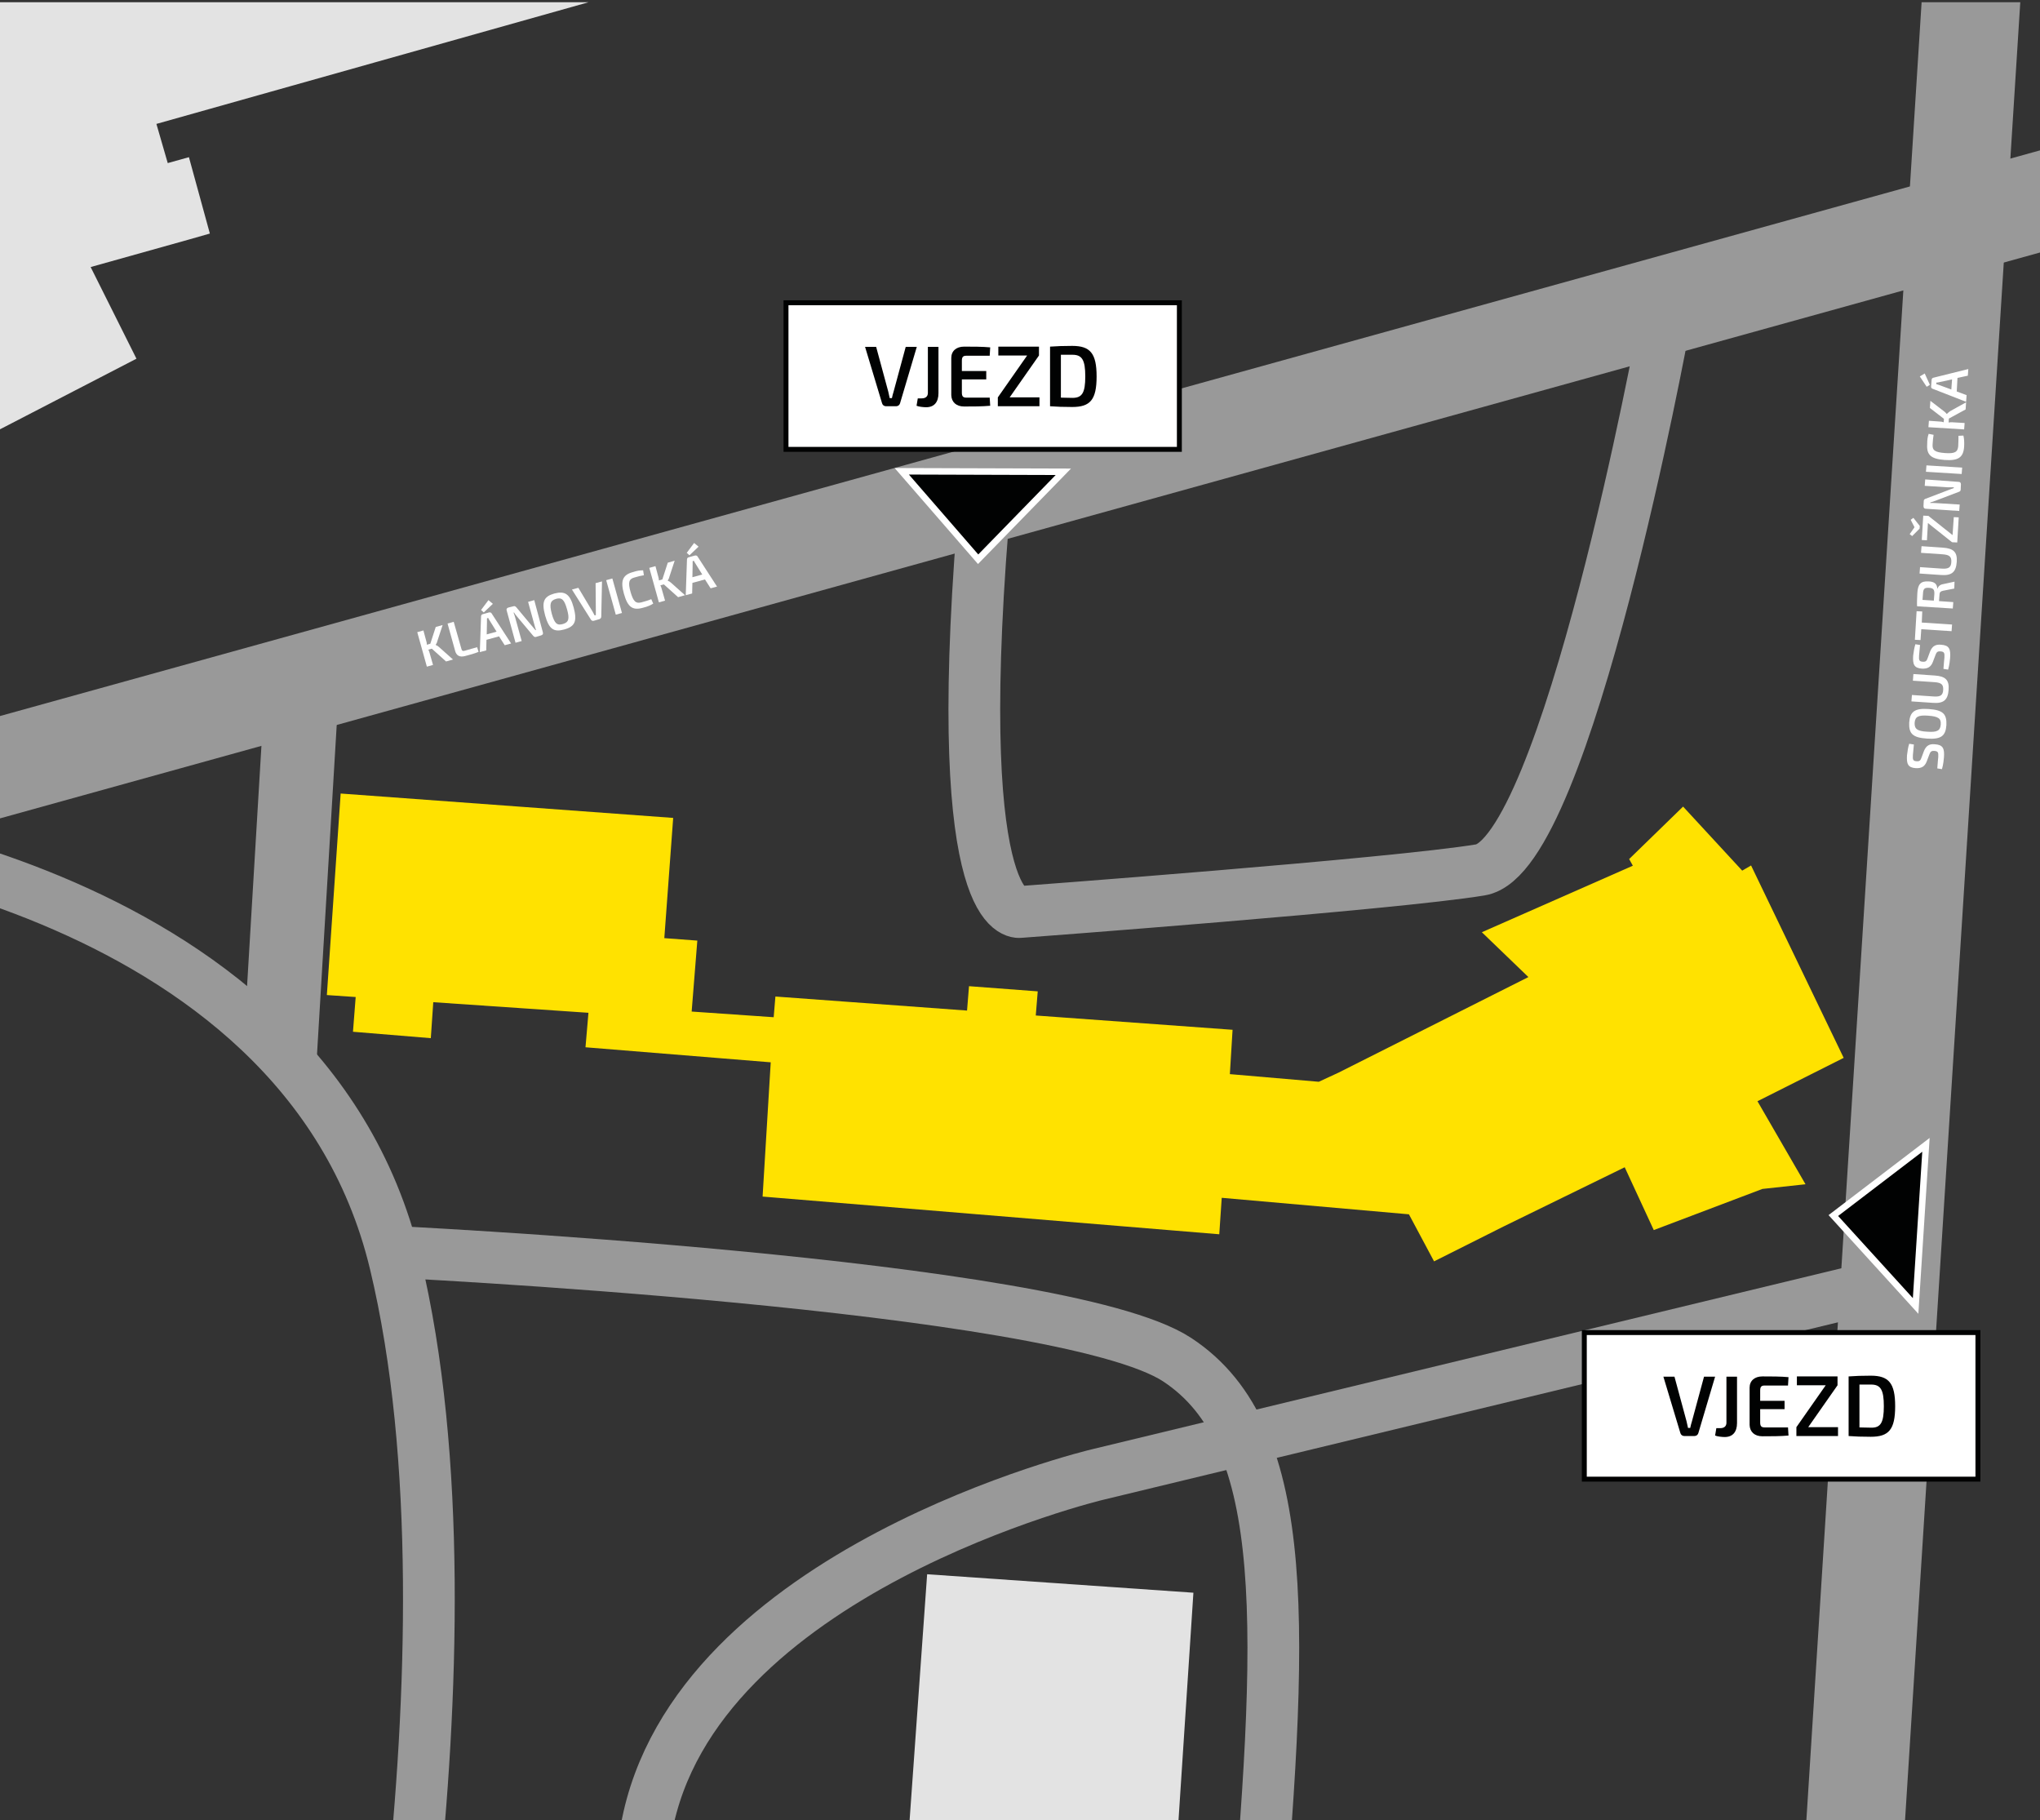 <?xml version="1.0" encoding="utf-8"?>
<!-- Generator: Adobe Illustrator 25.3.1, SVG Export Plug-In . SVG Version: 6.00 Build 0)  -->
<svg version="1.1" id="Vrstva_1" xmlns="http://www.w3.org/2000/svg" xmlns:xlink="http://www.w3.org/1999/xlink" x="0px" y="0px"
	 viewBox="0 0 828.2 738.9" style="enable-background:new 0 0 828.2 738.9;" xml:space="preserve">
<rect x="0" y="0" width="828.2" height="738.9" fill="#333333" stroke="none"/>
<style type="text/css">
	.st0{clip-path:url(#SVGID_2_);fill:#FFE200;}
	.st1{clip-path:url(#SVGID_4_);fill:#E3E3E3;}
	.st2{clip-path:url(#SVGID_6_);fill:#E3E3E3;}
	.st3{clip-path:url(#SVGID_8_);fill:#999999;}
	.st4{clip-path:url(#SVGID_10_);fill:#999999;}
	.st5{enable-background:new    ;}
	.st6{fill:#FFFFFF;}
	.st7{clip-path:url(#SVGID_12_);fill:none;stroke:#999999;stroke-width:21;}
	.st8{clip-path:url(#SVGID_14_);fill:none;stroke:#999999;stroke-width:30;}
	.st9{clip-path:url(#SVGID_16_);fill:none;stroke:#999999;stroke-width:21;}
	.st10{fill:#010202;}
	.st11{fill:none;stroke:#FFFFFF;stroke-width:2.633;}
	.st12{fill:none;stroke:#FFFFFF;stroke-width:2.633;}
	.st13{fill:none;stroke:#010202;stroke-width:2;}
	.st14{clip-path:url(#SVGID_18_);fill:none;stroke:#010202;stroke-width:2;}
	.st15{clip-path:url(#SVGID_20_);fill:none;stroke:#999999;stroke-width:21;}
</style>
<g>
	<g>
		<g>
			<defs>
				<rect id="SVGID_1_" x="-1" y="0.9" width="829.9" height="740"/>
			</defs>
			<clipPath id="SVGID_2_">
				<use xlink:href="#SVGID_1_"  style="overflow:visible;"/>
			</clipPath>
			<polyline class="st0" points="748.5,429.4 710.9,351.3 707.3,353.4 683.3,327.4 661.4,348.7 662.9,351.4 601.6,378.4 
				620.5,396.6 543.4,435.4 535.4,439.1 499.3,436 500.4,418 420.5,412.2 421.3,402.4 393.4,400.3 392.6,410.2 314.8,404.5 
				314.1,412.9 280.8,410.6 283.1,381.8 269.7,380.8 273.3,332 138.3,322.1 132.7,403.9 144.4,404.7 143.3,418.8 174.9,421.4 
				175.9,406.8 238.9,411.1 237.7,425.1 312.9,431.2 309.6,485.7 495,501 496,486.2 572,492.9 582.2,512 610.3,497.9 659.6,473.8 
				671.4,499.3 715.5,482.6 733,480.7 713.5,447 748.5,429.4 710.9,351.3 707.3,353.4 683.3,327.4 661.4,348.7 662.9,351.4 
				601.6,378.4 620.5,396.6 543.4,435.4 535.4,439.1 499.3,436 500.4,418 420.5,412.2 421.3,402.4 393.4,400.3 392.6,410.2 
				314.8,404.5 314.1,412.9 280.8,410.6 283.1,381.8 269.7,380.8 273.3,332 138.3,322.1 132.7,403.9 144.4,404.7 143.3,418.8 
				174.9,421.4 175.9,406.8 238.9,411.1 237.7,425.1 312.9,431.2 309.6,485.7 495,501 496,486.2 572,492.9 582.2,512 610.3,497.9 
							"/>
		</g>
		<g>
			<defs>
				<rect id="SVGID_3_" x="-1" y="0.9" width="829.9" height="740"/>
			</defs>
			<clipPath id="SVGID_4_">
				<use xlink:href="#SVGID_3_"  style="overflow:visible;"/>
			</clipPath>
			<polygon class="st1" points="376.4,639 484.5,646.5 474.4,800.7 542.7,805.6 545.7,767.7 663.9,776 655.7,893.4 537.1,886.3 
				541.2,846.9 470.6,843.1 459.7,996.6 351.3,991 			"/>
		</g>
		<g>
			<defs>
				<rect id="SVGID_5_" x="-1" y="0.9" width="829.9" height="740"/>
			</defs>
			<clipPath id="SVGID_6_">
				<use xlink:href="#SVGID_5_"  style="overflow:visible;"/>
			</clipPath>
			<polygon class="st2" points="-266.8,197 -267.4,195.1 -265,194.4 -299.7,72.4 -309.3,38.5 -311.6,39.1 -312.2,37.2 -303.9,34.8 
				-270.5,25.3 -295,-60.3 83.4,-168.1 102.2,-102 192.7,-127 205.2,-130.5 192.6,-176.1 176.9,-171.8 173.5,-182.2 212.1,-193.1 
				228,-136.8 239,-97.9 264.9,-6.4 63.5,50.3 68.1,66.2 76.7,63.8 85.2,94.8 76.8,97.2 36.8,108.4 55.4,145.6 -8.2,178.5 
				-6.3,182.3 -22.8,190.9 -35.2,167.5 -18.5,158.4 -138.5,187.1 -145.2,162.6 			"/>
		</g>
		<g>
			<defs>
				<rect id="SVGID_7_" x="-1" y="0.9" width="829.9" height="740"/>
			</defs>
			<clipPath id="SVGID_8_">
				<use xlink:href="#SVGID_7_"  style="overflow:visible;"/>
			</clipPath>
			<polygon class="st3" points="-215.9,350.5 -205.2,389.1 981.4,60 970.8,21.5 			"/>
		</g>
		<g>
			<defs>
				<rect id="SVGID_9_" x="-1" y="0.9" width="829.9" height="740"/>
			</defs>
			<clipPath id="SVGID_10_">
				<use xlink:href="#SVGID_9_"  style="overflow:visible;"/>
			</clipPath>
			<polygon class="st4" points="683.2,1530 723.1,1532.5 834.8,-229.5 794.9,-232 			"/>
		</g>
	</g>
	<g class="st5">
		<path class="st6" d="M173.9,263.7c0.2,0.4,0.4,0.9,0.5,1.3l1.4,4.9l-2.5,0.7l-3.9-14l2.5-0.7l1.1,4.1c0.2,0.6,0.3,1.1,0.3,1.7
			l1.4-0.4l2.2-6.8l2.8-0.8l-2.2,6.7c-0.1,0.5-0.3,0.8-0.6,1.3l0,0.1c0.5,0.2,1,0.5,1.4,0.9l5.6,5l-2.8,0.8l-5.8-5.2L173.9,263.7z"
			/>
		<path class="st6" d="M187.3,263.3c0.2,0.9,0.6,1.1,1.5,0.8l4.9-1.4l0.6,1.9c-1.7,0.7-3.6,1.2-5.5,1.7c-2.3,0.6-3.5-0.3-4-2
			l-3.1-11.2l2.5-0.7L187.3,263.3z"/>
		<path class="st6" d="M197.5,259.7l-0.1,4.3l-2.6,0.7l0.5-14.5c0-0.5,0.3-0.8,0.7-0.9l2.5-0.7c0.4-0.1,0.9,0,1.1,0.4l7.9,12.2
			l-2.6,0.7l-2.3-3.6L197.5,259.7z M195.3,247.6l3-4l1.8,1.5l-3.7,3.5L195.3,247.6z M198.8,251.9c-0.2-0.4-0.5-0.7-0.6-1.1l-0.5,0.2
			l0,1.3l-0.1,5.2l4-1.1L198.8,251.9z"/>
		<path class="st6" d="M220.4,256.7c0.2,0.6-0.1,1-0.7,1.2l-2,0.6c-0.5,0.2-0.9,0-1.3-0.5l-6.3-7.5c-0.4-0.5-1.1-1.3-1.4-1.9
			l-0.2,0.1c0.3,0.7,0.5,1.4,0.7,2.1l2.6,9.4l-2.5,0.7l-3.6-13.1c-0.2-0.6,0.1-1,0.7-1.2l2-0.5c0.5-0.2,0.9,0,1.3,0.5l6.1,7.3
			c0.4,0.5,1.1,1.3,1.6,1.9l0.2-0.1c-0.3-0.8-0.5-1.5-0.7-2.3l-2.5-9.1l2.5-0.7L220.4,256.7z"/>
		<path class="st6" d="M232.9,246.6c1.5,5.6,0.5,7.7-3.8,8.9c-4.3,1.2-6.2-0.1-7.8-5.7c-1.5-5.6-0.5-7.7,3.8-8.9
			C229.4,239.8,231.4,241.1,232.9,246.6z M224,249.1c1.1,3.9,2.1,4.9,4.5,4.2c2.4-0.7,2.8-2.1,1.7-6c-1.1-3.9-2.1-4.9-4.5-4.2
			C223.4,243.8,223,245.2,224,249.1z"/>
		<path class="st6" d="M244.1,250.3c0,0.5-0.3,0.8-0.7,1l-2.4,0.7c-0.4,0.1-0.9-0.1-1.1-0.5l-7.7-12.2l2.6-0.7l5.8,9.7l0.8,1.5
			l0.5-0.1c0-0.5,0-1.1,0-1.7l-0.1-11.3l2.6-0.7L244.1,250.3z"/>
		<path class="st6" d="M250,249.5l-3.9-14l2.5-0.7l3.9,14L250,249.5z"/>
		<path class="st6" d="M261.1,231.5l0.3,2c-1.3,0.2-2.1,0.4-3.8,0.9c-2.3,0.6-2.7,2-1.6,5.9c1.1,3.8,2.1,4.8,4.4,4.2
			c1.8-0.5,2.9-0.8,4-1.3l0.8,1.8c-1.1,0.7-2.2,1.2-4.2,1.7c-4.2,1.2-6.2-0.3-7.7-5.7c-1.5-5.3-0.5-7.7,3.7-8.8
			C258.8,231.6,259.8,231.5,261.1,231.5z"/>
		<path class="st6" d="M268.1,237.6c0.2,0.4,0.4,0.9,0.5,1.3l1.4,4.9l-2.5,0.7l-3.9-14l2.5-0.7l1.1,4.1c0.2,0.6,0.3,1.1,0.3,1.7
			l1.4-0.4l2.2-6.8l2.8-0.8l-2.2,6.7c-0.1,0.5-0.3,0.8-0.6,1.3l0,0.1c0.5,0.2,1,0.5,1.4,0.9l5.6,5l-2.8,0.8l-5.8-5.2L268.1,237.6z"
			/>
		<path class="st6" d="M281.1,236.6l-0.1,4.3l-2.6,0.7l0.5-14.5c0-0.5,0.3-0.8,0.7-0.9l2.5-0.7c0.4-0.1,0.9,0,1.1,0.4l7.9,12.2
			l-2.6,0.7l-2.3-3.6L281.1,236.6z M278.8,224.4l3-4l1.8,1.5l-3.7,3.5L278.8,224.4z M282.3,228.7c-0.2-0.4-0.5-0.7-0.6-1.1l-0.5,0.2
			l0,1.3l-0.1,5.2l4-1.1L282.3,228.7z"/>
	</g>
	<g class="st5">
		<path class="st6" d="M775.1,301.9l1.9,0.3c-0.1,1.2-0.3,2.9-0.4,4.3c-0.1,1.8,0,2.4,1.5,2.5c1.3,0.1,1.6-0.4,2-1.5l1-2.7
			c0.9-2.2,2.3-2.9,4.4-2.7c3.3,0.2,4,1.7,3.7,5.4c-0.1,0.9-0.2,2.6-0.8,4.7l-1.9-0.3c0.2-2.8,0.3-3.6,0.4-4.6
			c0.1-1.9-0.1-2.4-1.6-2.5c-1.3-0.1-1.6,0.4-2,1.4l-1.1,2.9c-0.8,2.1-2.2,2.8-4.4,2.7c-3.3-0.2-3.8-1.8-3.6-5.2
			C774.4,305,774.6,303.4,775.1,301.9z"/>
		<path class="st6" d="M783,287.8c5.8,0.4,7.4,2,7.2,6.5c-0.3,4.4-2.1,5.9-7.9,5.5s-7.4-2-7.2-6.5
			C775.4,288.9,777.3,287.4,783,287.8z M782.4,297c4,0.3,5.3-0.4,5.5-2.9c0.2-2.5-1-3.3-5.1-3.6c-4-0.3-5.3,0.4-5.5,2.9
			C777.2,295.9,778.4,296.8,782.4,297z"/>
		<path class="st6" d="M785.5,274.2c4.3,0.3,5.9,1.8,5.6,5.8c-0.3,4.1-2,5.6-6.3,5.3l-8.8-0.6l0.2-2.6l8.8,0.6
			c2.8,0.2,3.8-0.5,3.9-2.7c0.1-2.1-0.7-2.9-3.5-3.1l-8.8-0.6l0.2-2.7L785.5,274.2z"/>
		<path class="st6" d="M777.6,261.5l1.9,0.3c-0.1,1.2-0.3,2.9-0.4,4.3c-0.1,1.8,0,2.4,1.5,2.5c1.3,0.1,1.6-0.4,2-1.5l1-2.7
			c0.9-2.2,2.3-2.9,4.4-2.7c3.3,0.2,4,1.7,3.7,5.4c-0.1,0.9-0.2,2.6-0.8,4.7l-1.9-0.3c0.2-2.8,0.3-3.6,0.4-4.6
			c0.1-1.9-0.1-2.4-1.6-2.5c-1.3-0.1-1.6,0.4-2,1.4l-1.1,2.9c-0.8,2.1-2.2,2.8-4.4,2.7c-3.3-0.2-3.8-1.8-3.6-5.2
			C776.9,264.7,777.1,263.1,777.6,261.5z"/>
		<path class="st6" d="M780.2,252.7l12.3,0.8l-0.2,2.7l-12.3-0.8l-0.3,4.4l-2.3-0.1l0.7-11.6l2.3,0.1L780.2,252.7z"/>
		<path class="st6" d="M793.4,238.9l-4.6,0.9c-1,0.2-1.4,0.7-1.4,1.6l-0.2,2.6l5.8,0.4l-0.2,2.6l-14.5-0.9c-0.1-1.7,0-2.8,0.1-5.3
			c0.2-3.6,1.3-5,4.6-4.8c2.2,0.1,3.4,0.9,3.5,2.9l0.1,0c0.2-0.7,0.9-1.6,2.3-1.8l4.6-1L793.4,238.9z M785.3,241.2
			c0.1-1.9-0.4-2.5-2.2-2.6c-1.8-0.1-2.3,0.4-2.4,2.3l-0.2,2.6l4.6,0.3L785.3,241.2z"/>
		<path class="st6" d="M788.8,222.3c4.3,0.3,5.9,1.8,5.6,5.8c-0.3,4.1-2,5.6-6.3,5.3l-8.8-0.6l0.2-2.6l8.8,0.6
			c2.8,0.2,3.8-0.5,3.9-2.7c0.1-2.1-0.7-2.9-3.5-3.1l-8.8-0.6l0.2-2.7L788.8,222.3z"/>
		<path class="st6" d="M776.3,217.6l-1-0.8l1.9-2.7l0-0.2l-1.5-2.9l1.1-0.8l2.6,3.3l-0.1,1.1L776.3,217.6z M795.2,210l-0.6,10.2
			l-2.1-0.1l-9.8-7.8l-0.4,7l-2.1-0.1l0.6-9.9l2.1,0.1l9.8,7.8l0.5-7.3L795.2,210z"/>
		<path class="st6" d="M795.2,195.6c0.6,0,0.9,0.4,0.9,1l-0.1,2.1c0,0.6-0.3,0.8-0.9,1l-9.2,3.5c-0.6,0.2-1.5,0.6-2.2,0.7l0,0.3
			c0.7-0.1,1.5,0,2.2,0l9.7,0.6l-0.2,2.6l-13.6-0.9c-0.6,0-0.9-0.4-0.9-1.1l0.1-2c0-0.6,0.3-0.8,0.9-1l8.9-3.4
			c0.6-0.2,1.6-0.6,2.4-0.9l0-0.3c-0.8,0-1.6,0-2.4,0l-9.4-0.6l0.2-2.6L795.2,195.6z"/>
		<path class="st6" d="M796.4,192.4l-14.5-0.9l0.2-2.6l14.5,0.9L796.4,192.4z"/>
		<path class="st6" d="M783,176.1l2,0.4c-0.2,1.3-0.3,2.2-0.4,3.9c-0.2,2.4,1,3.2,5,3.5c4,0.3,5.2-0.4,5.4-2.8
			c0.1-1.9,0.1-3,0.1-4.2l2-0.1c0.3,1.3,0.4,2.5,0.3,4.5c-0.3,4.4-2.4,5.8-7.9,5.4c-5.5-0.4-7.4-2-7.1-6.4
			C782.4,178.3,782.6,177.3,783,176.1z"/>
		<path class="st6" d="M791.1,171.5c0.5-0.1,1-0.1,1.4-0.1l5.1,0.3l-0.2,2.6l-14.5-0.9l0.2-2.6l4.3,0.3c0.6,0,1.1,0.1,1.7,0.3
			l0.1-1.4l-5.7-4.4l0.2-2.9l5.6,4.3c0.4,0.3,0.7,0.6,1,1l0.1,0c0.4-0.4,0.9-0.8,1.3-1.1l6.5-3.6l-0.2,2.9l-6.8,3.7L791.1,171.5z"/>
		<path class="st6" d="M782.2,157l-2.8-4.2l2-1.2l2.1,4.6L782.2,157z M794.4,158.9l4,1.5l-0.2,2.7l-13.6-5.3c-0.4-0.1-0.7-0.5-0.6-1
			l0.2-2.6c0-0.5,0.3-0.8,0.8-0.9l14.1-3.5l-0.2,2.7l-4.2,0.9L794.4,158.9z M787.4,155.1c-0.4,0.1-0.9,0.2-1.3,0.2l0,0.6l1.2,0.4
			l4.9,1.8l0.3-4.1L787.4,155.1z"/>
	</g>
	<g>
		<g>
			<defs>
				<rect id="SVGID_11_" x="-1" y="0.9" width="829.9" height="740"/>
			</defs>
			<clipPath id="SVGID_12_">
				<use xlink:href="#SVGID_11_"  style="overflow:visible;"/>
			</clipPath>
			<path class="st7" d="M760.4,522.5l-314.7,76c0,0-164.3,39-183.3,144s-39,162-39,162"/>
		</g>
		<g>
			<defs>
				<rect id="SVGID_13_" x="-1" y="0.9" width="829.9" height="740"/>
			</defs>
			<clipPath id="SVGID_14_">
				<use xlink:href="#SVGID_13_"  style="overflow:visible;"/>
			</clipPath>
			<line class="st8" x1="122.6" y1="278.8" x2="113.7" y2="427.5"/>
		</g>
		<g>
			<defs>
				<rect id="SVGID_15_" x="-1" y="0.9" width="829.9" height="740"/>
			</defs>
			<clipPath id="SVGID_16_">
				<use xlink:href="#SVGID_15_"  style="overflow:visible;"/>
			</clipPath>
			<path class="st9" d="M-90.6,336.8c0,0,213,17.8,251,175.8s-15,398-15,398 M675.4,132.9c0,0-39.4,214.5-74.4,220.2
				c-35,5.8-187,17.1-187,17.1s-28,5.3-15-157.3"/>
		</g>
	</g>
	<polygon class="st10" points="781.9,464.7 744.3,493.4 777.7,530.1 	"/>
	<polygon class="st11" points="781.9,464.7 744.3,493.4 777.7,530.1 	"/>
	<polygon class="st10" points="366.1,191.3 397.1,227 431.7,191.5 	"/>
	<polygon class="st12" points="366.1,191.3 397.1,227 431.7,191.5 	"/>
	<polygon class="st6" points="643.2,540.9 643.2,600.4 803,600.4 803,540.9 	"/>
	<g class="st5">
		<path class="st10" d="M689.5,581.7c-0.2,0.7-0.8,1.2-1.6,1.2h-4.1c-0.8,0-1.4-0.5-1.6-1.2l-6.9-22.9h4.5l4.9,18.1l0.6,2.7h0.9
			c0.2-0.9,0.4-1.8,0.7-2.7l4.9-18.1h4.5L689.5,581.7z"/>
	</g>
	<g class="st5">
		<path class="st10" d="M705.2,577.6c0,3.7-1.8,5.7-5,5.7c-1.1,0-3-0.2-3.9-0.6l0.5-3h1.6c1.6,0,2.5-0.8,2.5-2.2v-18.7h4.3V577.6z"
			/>
		<path class="st10" d="M726.1,582.7c-3.2,0.3-7.1,0.3-10.6,0.3c-3.2,0-5.1-1.8-5.2-4.6v-15.1c0-2.8,2-4.6,5.2-4.6
			c3.5,0,7.5,0,10.6,0.3l-0.2,3.4h-9.5c-1.3,0-1.8,0.5-1.8,2v4.2h9.9v3.4h-9.9v5.4c0,1.5,0.5,2,1.8,2h9.5L726.1,582.7z"/>
		<path class="st10" d="M746.3,582.9h-17v-3.6l11.9-17h-11.7v-3.6H746v3.6l-11.9,17h12.1V582.9z"/>
		<path class="st10" d="M769.4,570.8c0,9.5-2.6,12.4-9.9,12.4c-3.5,0-6.4-0.1-9-0.3v-24.2c2.7-0.2,5.5-0.3,9-0.3
			C766.8,558.4,769.4,561.4,769.4,570.8z M764.8,570.8c0-6.7-1.3-8.8-5.2-8.8c-1.8,0-3.3,0-4.7,0v17.4c1.4,0,2.9,0.1,4.7,0.1
			C763.5,579.6,764.8,577.5,764.8,570.8z"/>
	</g>
	<polygon class="st13" points="643.2,540.9 643.2,600.4 803,600.4 803,540.9 	"/>
	<polygon class="st6" points="319.1,122.9 319.1,182.4 478.8,182.4 478.8,122.9 	"/>
	<g class="st5">
		<path class="st10" d="M365.4,163.7c-0.2,0.7-0.8,1.2-1.6,1.2h-4.1c-0.8,0-1.4-0.5-1.6-1.2l-6.9-22.9h4.5l4.9,18.1l0.6,2.7h0.9
			c0.2-0.9,0.4-1.8,0.7-2.7l4.9-18.1h4.5L365.4,163.7z"/>
	</g>
	<g class="st5">
		<path class="st10" d="M381,159.6c0,3.7-1.8,5.7-5,5.7c-1.1,0-3-0.2-3.9-0.6l0.5-3h1.6c1.6,0,2.5-0.8,2.5-2.2v-18.7h4.3V159.6z"/>
		<path class="st10" d="M402,164.7c-3.2,0.3-7.1,0.3-10.6,0.3c-3.2,0-5.1-1.8-5.2-4.6v-15.1c0-2.8,2-4.6,5.2-4.6
			c3.5,0,7.5,0,10.6,0.3l-0.2,3.4h-9.5c-1.3,0-1.8,0.5-1.8,2v4.2h9.9v3.4h-9.9v5.4c0,1.5,0.5,2,1.8,2h9.5L402,164.7z"/>
		<path class="st10" d="M422.1,164.9h-17v-3.6l11.9-17h-11.7v-3.6h16.5v3.6l-11.9,17h12.1V164.9z"/>
		<path class="st10" d="M445.2,152.8c0,9.5-2.6,12.4-9.9,12.4c-3.5,0-6.4-0.1-9-0.3v-24.2c2.7-0.2,5.5-0.3,9-0.3
			C442.6,140.4,445.2,143.4,445.2,152.8z M440.6,152.8c0-6.7-1.3-8.8-5.2-8.8c-1.8,0-3.3,0-4.7,0v17.4c1.4,0,2.9,0.1,4.7,0.1
			C439.3,161.5,440.6,159.5,440.6,152.8z"/>
	</g>
	<g>
		<g>
			<defs>
				<rect id="SVGID_17_" x="-1" y="0.9" width="829.9" height="740"/>
			</defs>
			<clipPath id="SVGID_18_">
				<use xlink:href="#SVGID_17_"  style="overflow:visible;"/>
			</clipPath>
			<polygon class="st14" points="319.1,122.9 319.1,182.4 478.8,182.4 478.8,122.9 			"/>
		</g>
		<g>
			<defs>
				<rect id="SVGID_19_" x="-1" y="0.9" width="829.9" height="740"/>
			</defs>
			<clipPath id="SVGID_20_">
				<use xlink:href="#SVGID_19_"  style="overflow:visible;"/>
			</clipPath>
			<path class="st15" d="M155.3,507.9c0,0,275.4,13,322.6,44s43.2,110,31.2,247"/>
		</g>
	</g>
</g>
</svg>
